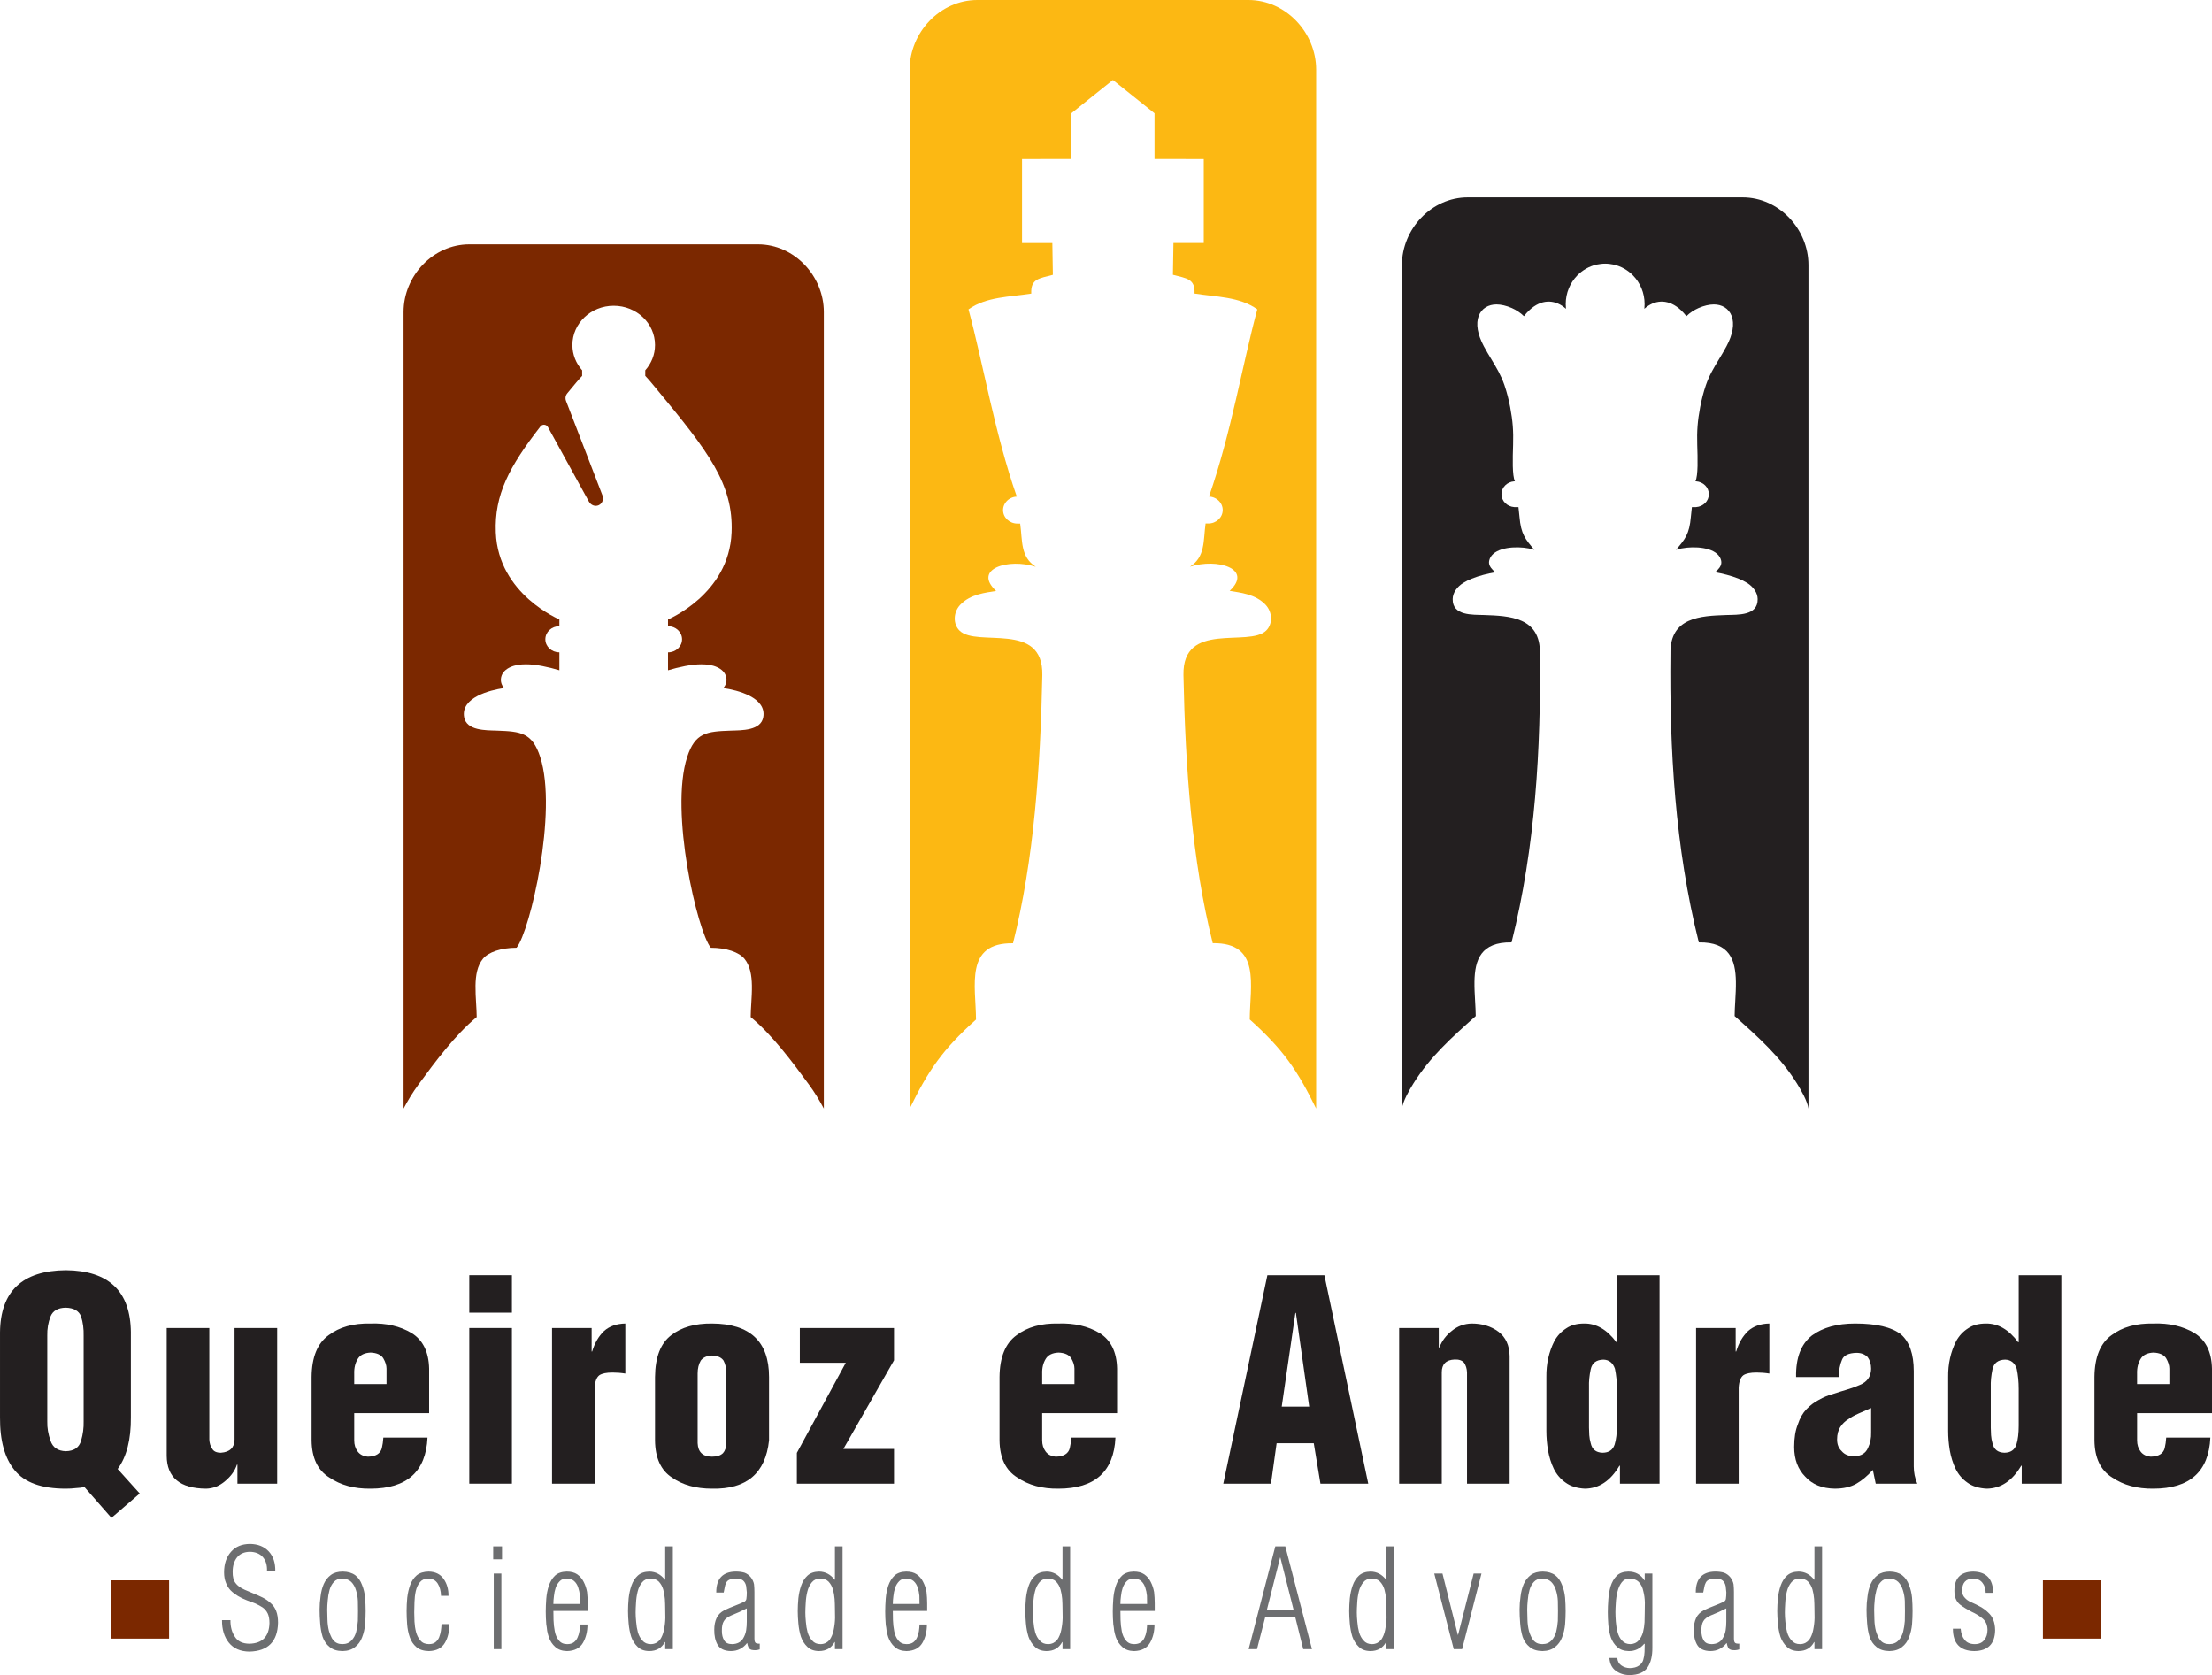 <?xml version="1.0" encoding="UTF-8"?>
<!-- Generator: Adobe Illustrator 27.2.0, SVG Export Plug-In . SVG Version: 6.00 Build 0)  -->
<svg xmlns="http://www.w3.org/2000/svg" xmlns:xlink="http://www.w3.org/1999/xlink" version="1.1" id="Layer_1" x="0px" y="0px" viewBox="0 0 340.322 257.702" style="enable-background:new 0 0 340.322 257.702;" xml:space="preserve">
<style type="text/css">
	.st0{fill-rule:evenodd;clip-rule:evenodd;fill:#231F20;}
	.st1{fill-rule:evenodd;clip-rule:evenodd;fill:#7B2800;}
	.st2{fill-rule:evenodd;clip-rule:evenodd;fill:#6D6E70;}
	.st3{fill-rule:evenodd;clip-rule:evenodd;fill:#FCB813;}
</style>
<g>
	<path class="st0" d="M66.022,217.403v-6.849c-0.057-2.566-0.955-4.391-2.701-5.474   c-1.775-1.055-3.892-1.547-6.337-1.461c-2.616-0.057-4.761,0.542-6.422,1.796   c-1.725,1.24-2.594,3.378-2.623,6.429v9.75c0.029,2.701,0.941,4.611,2.744,5.723   c1.725,1.169,3.821,1.739,6.301,1.71c5.617,0,8.55-2.623,8.787-7.862l-6.794-0   c-0.035,0.578-0.111,1.119-0.232,1.626c-0.221,0.848-0.933,1.283-2.131,1.312   c-0.713-0.057-1.247-0.328-1.597-0.813c-0.349-0.478-0.52-1.041-0.52-1.689v-4.198H66.022L66.022,217.403z    M54.497,212.934v-1.604c-0.028-0.883,0.157-1.639,0.549-2.273c0.363-0.606,1.026-0.927,1.981-0.969   c0.934,0.043,1.582,0.328,1.932,0.862c0.335,0.577,0.506,1.112,0.506,1.604v2.38H54.497z"></path>
	<path class="st0" d="M340.322,217.403v-6.849c-0.057-2.566-0.955-4.391-2.701-5.474   c-1.775-1.055-3.891-1.547-6.336-1.461c-2.615-0.057-4.761,0.542-6.422,1.796   c-1.725,1.24-2.595,3.378-2.623,6.429v9.75c0.029,2.701,0.941,4.611,2.744,5.723   c1.725,1.169,3.82,1.739,6.301,1.71c5.617,0,8.55-2.623,8.787-7.862l-6.794-0   c-0.035,0.578-0.111,1.119-0.232,1.626c-0.221,0.848-0.933,1.283-2.131,1.312   c-0.712-0.057-1.247-0.328-1.596-0.813c-0.349-0.478-0.52-1.041-0.52-1.689v-4.198H340.322L340.322,217.403z    M328.797,212.934v-1.604c-0.028-0.883,0.157-1.639,0.549-2.273c0.363-0.606,1.026-0.927,1.981-0.969   c0.934,0.043,1.582,0.328,1.932,0.862c0.335,0.577,0.506,1.112,0.506,1.604v2.38H328.797z"></path>
	<path class="st0" d="M317.144,228.258v-32.074h-6.557v10.306h-0.086c-1.447-1.946-3.1-2.901-4.968-2.872   c-1.098,0-2.01,0.242-2.73,0.734c-0.77,0.485-1.383,1.141-1.839,1.96c-0.848,1.682-1.261,3.528-1.233,5.531   v8.289c0,1.005,0.085,1.996,0.249,2.986c0.185,1.034,0.477,1.982,0.898,2.858c0.427,0.863,1.026,1.568,1.796,2.11   c0.777,0.57,1.774,0.884,3.001,0.941c2.153-0.028,3.92-1.204,5.296-3.535h0.078v2.765H317.144L317.144,228.258z    M306.288,213.404c-0.029-0.855,0.057-1.768,0.264-2.744c0.207-0.969,0.856-1.461,1.953-1.489   c0.869,0.028,1.461,0.492,1.775,1.404c0.207,0.977,0.306,2.01,0.306,3.1v5.652c0,1.176-0.114,2.145-0.356,2.915   c-0.278,0.834-0.898,1.254-1.86,1.254c-1.005-0.029-1.611-0.513-1.818-1.468   c-0.114-0.399-0.192-0.812-0.221-1.233c-0.029-0.435-0.043-0.827-0.043-1.176V213.404z"></path>
	<path class="st0" d="M288.142,226.141l0.442,2.117h6.393c-0.363-0.848-0.541-1.732-0.541-2.652v-14.661   c0-2.63-0.656-4.511-1.975-5.659c-1.418-1.112-3.763-1.668-7.049-1.668c-2.758,0-4.968,0.613-6.628,1.832   c-1.689,1.318-2.509,3.45-2.452,6.407h6.557c0.028-1.062,0.199-1.946,0.506-2.659   c0.264-0.684,1.012-1.041,2.238-1.069c0.72,0,1.29,0.221,1.718,0.67c0.349,0.484,0.527,1.083,0.527,1.796   c-0.028,1.204-0.627,2.031-1.796,2.494c-0.57,0.249-1.197,0.478-1.882,0.684c-0.677,0.2-1.418,0.428-2.209,0.691   c-0.741,0.2-1.454,0.499-2.153,0.898c-0.705,0.363-1.347,0.848-1.917,1.447c-0.57,0.599-1.012,1.376-1.319,2.324   c-0.378,0.934-0.563,2.088-0.563,3.471c0,1.91,0.57,3.435,1.71,4.583c1.083,1.197,2.595,1.81,4.526,1.839   c1.34,0,2.452-0.257,3.343-0.77C286.467,227.773,287.308,227.067,288.142,226.141L288.142,226.141z M287.878,216.619   v3.771c0.028,0.841-0.136,1.632-0.484,2.373c-0.364,0.82-1.062,1.248-2.103,1.276   c-0.848,0-1.49-0.257-1.932-0.777c-0.478-0.442-0.72-1.048-0.72-1.803c0-0.791,0.178-1.454,0.528-1.967   c0.306-0.463,0.684-0.834,1.14-1.112c0.435-0.321,0.969-0.62,1.597-0.898   C286.503,217.224,287.165,216.939,287.878,216.619z"></path>
	<path class="st0" d="M260.944,204.309v23.948h6.557v-14.761c0.05-0.962,0.299-1.603,0.727-1.924   c0.42-0.278,1.091-0.414,2.01-0.414c0.656,0,1.318,0.05,1.981,0.157v-7.697   c-1.347,0.029-2.445,0.413-3.278,1.162c-0.827,0.791-1.433,1.839-1.825,3.143h-0.078v-3.614H260.944z"></path>
	<path class="st0" d="M255.327,228.258v-32.074h-6.557v10.306h-0.086c-1.447-1.946-3.1-2.901-4.968-2.872   c-1.097,0-2.01,0.242-2.73,0.734c-0.77,0.485-1.383,1.141-1.839,1.96c-0.848,1.682-1.262,3.528-1.233,5.531v8.289   c0,1.005,0.086,1.996,0.25,2.986c0.185,1.034,0.477,1.982,0.898,2.858c0.428,0.863,1.026,1.568,1.796,2.11   c0.777,0.57,1.774,0.884,3.001,0.941c2.152-0.028,3.92-1.204,5.296-3.535h0.078v2.765H255.327L255.327,228.258z    M244.472,213.404c-0.029-0.855,0.057-1.768,0.264-2.744c0.207-0.969,0.856-1.461,1.953-1.489   c0.869,0.028,1.461,0.492,1.775,1.404c0.206,0.977,0.306,2.01,0.306,3.1v5.652c0,1.176-0.114,2.145-0.356,2.915   c-0.278,0.834-0.898,1.254-1.86,1.254c-1.005-0.029-1.611-0.513-1.818-1.468   c-0.114-0.399-0.193-0.812-0.221-1.233c-0.029-0.435-0.043-0.827-0.043-1.176V213.404z"></path>
	<path class="st0" d="M215.264,204.309v23.948h6.557v-17.134c0-1.255,0.655-1.91,1.967-1.967   c0.67-0.029,1.162,0.135,1.468,0.499c0.271,0.406,0.421,0.898,0.449,1.468v17.134h6.557v-19.629   c-0.029-1.653-0.606-2.908-1.732-3.756c-1.126-0.834-2.494-1.254-4.12-1.254   c-1.133,0.029-2.145,0.399-3.036,1.119c-0.898,0.713-1.54,1.561-1.917,2.559h-0.1v-2.986H215.264z"></path>
	<path class="st0" d="M195.543,228.258l0.869-6.222h5.716l1.026,6.222h7.355l-6.75-32.074h-8.767l-6.785,32.074   H195.543L195.543,228.258z M201.423,216.398h-4.226l2.103-14.412h0.078L201.423,216.398z"></path>
	<polygon class="st0" points="123.056,209.655 130.126,209.655 122.6,223.518 122.6,228.258 137.546,228.258    137.546,222.912 129.756,222.912 137.546,209.277 137.546,204.309 123.056,204.309  "></polygon>
	<path class="st0" d="M100.776,221.594c0.029,2.701,0.898,4.611,2.616,5.723c1.632,1.14,3.685,1.71,6.158,1.71   c5.31,0.114,8.232-2.366,8.767-7.434v-9.75c0-5.453-2.922-8.196-8.767-8.225   c-2.609-0.029-4.704,0.57-6.279,1.796c-1.639,1.24-2.466,3.378-2.494,6.429V221.594L100.776,221.594z    M107.333,211.323c0-0.798,0.164-1.461,0.484-2.01c0.371-0.484,0.948-0.741,1.732-0.77   c0.841,0.028,1.425,0.285,1.768,0.77c0.292,0.549,0.442,1.212,0.442,2.01v10.691   c-0.029,0.684-0.207,1.197-0.527,1.547c-0.371,0.363-0.934,0.542-1.682,0.542c-1.418,0-2.159-0.699-2.216-2.088   V211.323z"></path>
	<path class="st0" d="M84.931,204.309v23.948h6.557v-14.761c0.05-0.962,0.299-1.603,0.727-1.924   c0.42-0.278,1.091-0.414,2.01-0.414c0.656,0,1.318,0.05,1.981,0.157v-7.697   c-1.347,0.029-2.445,0.413-3.278,1.162c-0.827,0.791-1.433,1.839-1.825,3.143h-0.078v-3.614H84.931z"></path>
	<rect x="72.201" y="196.184" class="st0" width="6.557" height="5.766"></rect>
	<rect x="72.201" y="204.309" class="st0" width="6.557" height="23.948"></rect>
	<path class="st0" d="M42.644,228.258v-23.948h-6.557v17.163c-0.028,1.254-0.727,1.924-2.095,2.024   c-0.67,0-1.119-0.2-1.34-0.606c-0.271-0.378-0.42-0.848-0.449-1.418v-17.163h-6.557v19.665   c0.028,3.343,2.053,5.025,6.073,5.053c1.083-0.028,2.06-0.421,2.936-1.183c0.891-0.749,1.49-1.582,1.796-2.516   h0.078v2.929H42.644z"></path>
	<path class="st0" d="M20.136,204.987c-0.057-6.329-3.393-9.515-10.014-9.572c-6.693,0.057-10.064,3.25-10.121,9.579   v13.05c-0.028,3.592,0.727,6.315,2.266,8.168c1.525,1.875,4.134,2.815,7.84,2.815   c0.563,0,1.076-0.028,1.525-0.086c0.485-0.021,0.934-0.078,1.361-0.164l4.155,4.74l0,0l4.348-3.749l-3.393-3.77   c1.383-1.882,2.06-4.534,2.031-7.947V204.987L20.136,204.987z M7.271,205.507c-0.028-1.055,0.143-2.046,0.499-2.965   c0.356-0.884,1.126-1.333,2.323-1.361c1.248,0.028,2.046,0.477,2.381,1.361c0.293,0.919,0.421,1.91,0.392,2.965   v13.178c0.028,0.969-0.1,1.96-0.392,2.965c-0.306,1.048-1.083,1.582-2.337,1.611   c-1.226-0.029-2.01-0.563-2.366-1.611c-0.357-1.005-0.527-1.996-0.499-2.965V205.507z"></path>
	<path class="st0" d="M171.865,217.403v-6.849c-0.057-2.566-0.955-4.391-2.701-5.474   c-1.775-1.055-3.892-1.547-6.337-1.461c-2.615-0.057-4.761,0.542-6.422,1.796   c-1.725,1.24-2.594,3.378-2.623,6.429v9.75c0.029,2.701,0.941,4.611,2.744,5.723   c1.725,1.169,3.821,1.739,6.301,1.71c5.617,0,8.55-2.623,8.787-7.862l-6.794-0   c-0.035,0.578-0.111,1.119-0.232,1.626c-0.221,0.848-0.933,1.283-2.131,1.312   c-0.713-0.057-1.247-0.328-1.597-0.813c-0.349-0.478-0.52-1.041-0.52-1.689v-4.198H171.865L171.865,217.403z    M160.34,212.934v-1.604c-0.028-0.883,0.157-1.639,0.549-2.273c0.363-0.606,1.026-0.927,1.981-0.969   c0.934,0.043,1.582,0.328,1.932,0.862c0.335,0.577,0.506,1.112,0.506,1.604v2.38H160.34z"></path>
</g>
<g>
	<g>
		<rect x="17.047" y="243.127" class="st1" width="8.967" height="8.967"></rect>
		<rect x="314.309" y="243.127" class="st1" width="8.966" height="8.967"></rect>
	</g>
	<g>
		<path class="st2" d="M37.656,244.583c-0.668-0.295-1.145-0.647-1.43-1.051c-0.302-0.394-0.446-0.97-0.432-1.733    c0-0.885,0.221-1.616,0.671-2.196c0.454-0.562,1.111-0.851,1.972-0.864c0.871,0.014,1.542,0.288,2.01,0.825    c0.461,0.534,0.671,1.252,0.629,2.155h1.275c0.028-1.268-0.306-2.281-0.998-3.033    c-0.71-0.763-1.676-1.149-2.9-1.163c-1.251,0.014-2.218,0.415-2.903,1.205    c-0.717,0.805-1.075,1.856-1.075,3.163c0,0.632,0.096,1.167,0.281,1.606c0.166,0.446,0.404,0.836,0.721,1.174    c0.654,0.639,1.497,1.153,2.538,1.546c0.447,0.151,0.879,0.313,1.29,0.482c0.407,0.187,0.777,0.39,1.111,0.608    c0.327,0.229,0.583,0.534,0.77,0.917c0.179,0.38,0.271,0.868,0.271,1.473    c-0.053,2.081-1.086,3.142-3.104,3.184c-1.044-0.014-1.782-0.368-2.217-1.072    c-0.468-0.692-0.696-1.547-0.682-2.555h-1.297c-0.014,1.416,0.334,2.569,1.04,3.454    c0.724,0.91,1.785,1.375,3.178,1.389c2.868-0.07,4.333-1.55,4.4-4.442c0-0.721-0.095-1.325-0.288-1.814    c-0.186-0.481-0.461-0.875-0.822-1.184c-0.352-0.337-0.766-0.626-1.237-0.868    c-0.482-0.239-1.009-0.474-1.582-0.7L37.656,244.583L37.656,244.583z M52.688,254.016    c0.808-0.014,1.455-0.221,1.933-0.619c0.492-0.376,0.854-0.875,1.086-1.494c0.246-0.629,0.401-1.3,0.467-2.007    c0.052-0.699,0.081-1.381,0.081-2.038c0-0.668-0.028-1.35-0.081-2.049c-0.067-0.703-0.221-1.353-0.467-1.958    c-0.232-0.64-0.58-1.139-1.047-1.504c-0.492-0.362-1.129-0.552-1.912-0.566c-0.763,0-1.377,0.175-1.845,0.523    c-0.471,0.351-0.837,0.815-1.093,1.392c-0.246,0.577-0.411,1.213-0.489,1.905c-0.102,0.685-0.151,1.36-0.151,2.018    c0,0.674,0.032,1.378,0.092,2.112c0.053,0.741,0.179,1.437,0.376,2.091c0.221,0.643,0.577,1.163,1.069,1.553    C51.183,253.791,51.844,254.002,52.688,254.016L52.688,254.016z M52.666,252.944c-0.594,0-1.054-0.204-1.382-0.608    c-0.161-0.186-0.292-0.404-0.39-0.661c-0.109-0.232-0.2-0.482-0.281-0.752    c-0.14-0.562-0.218-1.138-0.232-1.729c-0.024-0.594-0.038-1.107-0.038-1.547c0-0.421,0.028-0.899,0.081-1.434    c0.039-0.538,0.13-1.065,0.271-1.589c0.144-0.513,0.372-0.935,0.678-1.255c0.302-0.33,0.71-0.503,1.223-0.517    c0.622,0.014,1.103,0.187,1.444,0.517c0.341,0.348,0.583,0.78,0.731,1.297    c0.166,0.524,0.264,1.065,0.288,1.627c0.014,0.58,0.021,1.107,0.021,1.589c0,0.432-0.007,0.931-0.021,1.494    c-0.039,0.579-0.127,1.135-0.26,1.669c-0.14,0.538-0.38,0.981-0.721,1.332    C53.738,252.754,53.267,252.944,52.666,252.944L52.666,252.944z M67.93,249.862    c-0.014,0.324-0.046,0.664-0.098,1.023c-0.056,0.348-0.144,0.685-0.271,1.008    c-0.123,0.295-0.306,0.541-0.552,0.741c-0.249,0.208-0.583,0.309-1.005,0.309c-0.573,0-1.013-0.183-1.311-0.544    c-0.316-0.352-0.541-0.787-0.682-1.311c-0.134-0.52-0.215-1.058-0.243-1.606    c-0.025-0.545-0.038-1.022-0.038-1.434c0-0.474,0.014-0.998,0.038-1.578c0.014-0.59,0.081-1.152,0.2-1.69    c0.127-0.548,0.341-1.006,0.643-1.371c0.289-0.355,0.703-0.541,1.252-0.556c0.657,0,1.145,0.253,1.476,0.763    c0.327,0.524,0.496,1.153,0.51,1.898h1.153c0.014-1.012-0.239-1.884-0.756-2.618    c-0.52-0.731-1.287-1.1-2.302-1.114c-0.766,0.014-1.371,0.204-1.824,0.566    c-0.457,0.397-0.798,0.899-1.016,1.504c-0.218,0.604-0.369,1.254-0.451,1.958    c-0.063,0.699-0.098,1.374-0.098,2.028c0,0.657,0.028,1.339,0.081,2.038c0.053,0.706,0.19,1.377,0.408,2.007    c0.218,0.618,0.559,1.125,1.016,1.515c0.467,0.397,1.107,0.605,1.926,0.619c1.167-0.028,1.993-0.457,2.471-1.286    c0.471-0.802,0.689-1.757,0.647-2.868H67.93L67.93,249.862z M77.138,253.717v-11.637h-1.174v11.637H77.138    L77.138,253.717z M77.239,239.898v-1.996h-1.359v1.996H77.239L77.239,239.898z M90.419,246.663    c0-0.58-0.035-1.157-0.098-1.736c-0.102-0.562-0.274-1.083-0.52-1.557c-0.236-0.482-0.57-0.868-0.995-1.167    c-0.414-0.281-0.952-0.421-1.609-0.421c-0.756,0.014-1.353,0.218-1.793,0.608    c-0.429,0.411-0.755,0.938-0.973,1.585c-0.204,0.633-0.334,1.29-0.387,1.979c-0.052,0.72-0.081,1.381-0.081,1.985    c0,0.605,0.028,1.251,0.081,1.937c0.014,0.172,0.039,0.341,0.077,0.506c0.028,0.169,0.049,0.341,0.06,0.513    c0.067,0.337,0.151,0.661,0.25,0.97c0.218,0.615,0.552,1.121,0.995,1.511c0.45,0.415,1.054,0.626,1.81,0.64    c1.156-0.028,1.971-0.45,2.449-1.265c0.464-0.801,0.696-1.747,0.696-2.829h-1.135    c-0.014,0.344-0.046,0.693-0.098,1.04c-0.052,0.338-0.151,0.661-0.292,0.97    c-0.13,0.299-0.32,0.538-0.566,0.724c-0.26,0.193-0.604,0.288-1.029,0.288c-0.57,0-1.005-0.204-1.304-0.608    c-0.302-0.365-0.503-0.829-0.608-1.391c-0.109-0.566-0.172-1.129-0.19-1.694    c-0.014-0.562-0.021-1.033-0.021-1.413h5.282V246.663L90.419,246.663z M85.136,246.765    c0-0.366,0.028-0.766,0.088-1.209c0.042-0.432,0.127-0.85,0.26-1.258c0.14-0.411,0.355-0.759,0.639-1.044    c0.26-0.267,0.611-0.401,1.058-0.401c0.492,0.014,0.872,0.141,1.145,0.383c0.285,0.253,0.496,0.583,0.629,0.991    c0.14,0.411,0.228,0.833,0.267,1.268c0.014,0.454,0.021,0.875,0.021,1.269H85.136L85.136,246.765z M100.062,242.853    c0.548,0,0.977,0.155,1.29,0.464c0.313,0.33,0.541,0.731,0.682,1.206c0.134,0.467,0.218,0.959,0.26,1.472    c0.031,0.523,0.049,0.991,0.049,1.403c0,0.407,0.007,0.91,0.021,1.515c-0.014,0.604-0.084,1.216-0.211,1.835    c-0.119,0.604-0.331,1.121-0.629,1.546c-0.169,0.194-0.363,0.348-0.58,0.464    c-0.25,0.123-0.52,0.186-0.823,0.186c-0.544,0-0.969-0.183-1.268-0.544c-0.316-0.324-0.552-0.745-0.71-1.269    c-0.14-0.523-0.232-1.058-0.27-1.609c-0.056-0.541-0.081-1.02-0.081-1.431c0-0.421,0.021-0.917,0.06-1.497    c0.028-0.59,0.109-1.166,0.249-1.729c0.134-0.566,0.366-1.04,0.693-1.434    C99.092,243.061,99.514,242.868,100.062,242.853L100.062,242.853z M102.343,243.03h-0.049    c-0.64-0.819-1.434-1.234-2.383-1.248c-0.752,0.014-1.346,0.218-1.778,0.608    c-0.435,0.397-0.766,0.914-0.984,1.543c-0.214,0.618-0.358,1.272-0.432,1.958    c-0.063,0.706-0.098,1.363-0.098,1.968c0,0.591,0.035,1.227,0.098,1.915c0.064,0.699,0.19,1.374,0.39,2.028    c0.222,0.619,0.548,1.135,0.988,1.553c0.432,0.429,1.022,0.647,1.775,0.661c1.118,0,1.926-0.464,2.425-1.392    h0.049v1.093h1.174v-15.816h-1.174V243.03L102.343,243.03z M114.894,247.44v2.042    c0,0.439-0.031,0.882-0.098,1.329c-0.074,0.453-0.232,0.875-0.471,1.268c-0.348,0.562-0.907,0.85-1.68,0.865    c-0.601,0-1.012-0.197-1.23-0.587c-0.236-0.38-0.352-0.854-0.352-1.434c-0.014-0.678,0.088-1.187,0.309-1.525    c0.186-0.337,0.573-0.633,1.16-0.886C113.326,248.203,114.113,247.844,114.894,247.44L114.894,247.44z     M111.341,245.008c0.056-0.281,0.109-0.552,0.161-0.805c0.039-0.246,0.109-0.471,0.211-0.671    c0.186-0.439,0.675-0.664,1.466-0.679c0.531,0,0.914,0.099,1.146,0.299c0.239,0.21,0.397,0.499,0.471,0.864    c0.039,0.253,0.074,0.569,0.102,0.949c0,0.391-0.021,0.721-0.063,0.988c-0.014,0.186-0.116,0.341-0.309,0.464    c-0.492,0.225-0.994,0.439-1.504,0.636c-0.534,0.2-1.058,0.422-1.574,0.671    c-0.587,0.309-0.987,0.717-1.209,1.223c-0.232,0.509-0.348,1.1-0.348,1.771    c-0.014,0.928,0.155,1.701,0.51,2.32c0.372,0.636,1.051,0.963,2.042,0.977c1.022,0,1.856-0.411,2.492-1.237    h0.021c0.053,0.267,0.116,0.481,0.19,0.643c0.052,0.172,0.2,0.302,0.443,0.397c0.442,0.105,0.878,0.084,1.3-0.06    v-0.886c-0.347,0.014-0.566-0.035-0.661-0.144c-0.105-0.102-0.158-0.316-0.158-0.64v-7.145    c0-0.421-0.021-0.822-0.06-1.205c-0.07-0.38-0.236-0.735-0.492-1.072c-0.274-0.337-0.604-0.577-0.998-0.721    c-0.404-0.109-0.847-0.165-1.325-0.165c-2.01,0.028-3.012,1.104-2.998,3.223L111.341,245.008L111.341,245.008z     M126.175,242.853c0.548,0,0.977,0.155,1.29,0.464c0.312,0.33,0.541,0.731,0.681,1.206    c0.134,0.467,0.218,0.959,0.26,1.472c0.032,0.523,0.049,0.991,0.049,1.403c0,0.407,0.007,0.91,0.021,1.515    c-0.014,0.604-0.084,1.216-0.211,1.835c-0.119,0.604-0.33,1.121-0.629,1.546    c-0.169,0.194-0.362,0.348-0.58,0.464c-0.25,0.123-0.52,0.186-0.823,0.186c-0.545,0-0.97-0.183-1.268-0.544    c-0.316-0.324-0.552-0.745-0.71-1.269c-0.14-0.523-0.232-1.058-0.271-1.609    c-0.056-0.541-0.081-1.02-0.081-1.431c0-0.421,0.021-0.917,0.059-1.497c0.028-0.59,0.109-1.166,0.249-1.729    c0.134-0.566,0.366-1.04,0.693-1.434C125.205,243.061,125.627,242.868,126.175,242.853L126.175,242.853z     M128.456,243.03h-0.049c-0.64-0.819-1.434-1.234-2.383-1.248c-0.752,0.014-1.346,0.218-1.778,0.608    c-0.436,0.397-0.766,0.914-0.984,1.543c-0.214,0.618-0.358,1.272-0.432,1.958    c-0.064,0.706-0.098,1.363-0.098,1.968c0,0.591,0.035,1.227,0.098,1.915c0.063,0.699,0.189,1.374,0.39,2.028    c0.221,0.619,0.548,1.135,0.987,1.553c0.432,0.429,1.023,0.647,1.775,0.661c1.118,0,1.926-0.464,2.425-1.392    h0.049v1.093h1.174v-15.816h-1.174V243.03L128.456,243.03z M142.644,246.663c0-0.58-0.035-1.157-0.098-1.736    c-0.102-0.562-0.274-1.083-0.52-1.557c-0.235-0.482-0.57-0.868-0.995-1.167    c-0.414-0.281-0.952-0.421-1.609-0.421c-0.756,0.014-1.353,0.218-1.793,0.608    c-0.429,0.411-0.755,0.938-0.973,1.585c-0.204,0.633-0.334,1.29-0.387,1.979    c-0.052,0.72-0.081,1.381-0.081,1.985c0,0.605,0.028,1.251,0.081,1.937c0.014,0.172,0.038,0.341,0.077,0.506    c0.028,0.169,0.049,0.341,0.06,0.513c0.067,0.337,0.151,0.661,0.25,0.97c0.218,0.615,0.552,1.121,0.995,1.511    c0.45,0.415,1.054,0.626,1.81,0.64c1.156-0.028,1.971-0.45,2.449-1.265    c0.464-0.801,0.696-1.747,0.696-2.829H141.47c-0.014,0.344-0.046,0.693-0.098,1.04    c-0.052,0.338-0.151,0.661-0.292,0.97c-0.13,0.299-0.32,0.538-0.566,0.724c-0.26,0.193-0.604,0.288-1.029,0.288    c-0.569,0-1.005-0.204-1.304-0.608c-0.302-0.365-0.503-0.829-0.608-1.391c-0.109-0.566-0.172-1.129-0.19-1.694    c-0.014-0.562-0.021-1.033-0.021-1.413h5.282V246.663L142.644,246.663z M137.362,246.765    c0-0.366,0.028-0.766,0.088-1.209c0.042-0.432,0.127-0.85,0.26-1.258c0.14-0.411,0.355-0.759,0.639-1.044    c0.26-0.267,0.611-0.401,1.058-0.401c0.492,0.014,0.872,0.141,1.145,0.383c0.285,0.253,0.496,0.583,0.629,0.991    c0.14,0.411,0.229,0.833,0.267,1.268c0.014,0.454,0.021,0.875,0.021,1.269H137.362L137.362,246.765z     M161.189,242.853c0.548,0,0.977,0.155,1.29,0.464c0.312,0.33,0.541,0.731,0.682,1.206    c0.134,0.467,0.218,0.959,0.26,1.472c0.031,0.523,0.049,0.991,0.049,1.403c0,0.407,0.007,0.91,0.021,1.515    c-0.014,0.604-0.084,1.216-0.211,1.835c-0.119,0.604-0.331,1.121-0.629,1.546c-0.169,0.194-0.362,0.348-0.58,0.464    c-0.25,0.123-0.52,0.186-0.823,0.186c-0.544,0-0.97-0.183-1.268-0.544c-0.316-0.324-0.552-0.745-0.71-1.269    c-0.14-0.523-0.232-1.058-0.271-1.609c-0.056-0.541-0.081-1.02-0.081-1.431c0-0.421,0.021-0.917,0.059-1.497    c0.028-0.59,0.109-1.166,0.249-1.729c0.134-0.566,0.366-1.04,0.693-1.434    C160.219,243.061,160.641,242.868,161.189,242.853L161.189,242.853z M163.47,243.03h-0.049    c-0.64-0.819-1.434-1.234-2.383-1.248c-0.752,0.014-1.346,0.218-1.778,0.608c-0.436,0.397-0.766,0.914-0.984,1.543    c-0.214,0.618-0.358,1.272-0.432,1.958c-0.064,0.706-0.098,1.363-0.098,1.968c0,0.591,0.035,1.227,0.098,1.915    c0.063,0.699,0.19,1.374,0.39,2.028c0.221,0.619,0.548,1.135,0.987,1.553c0.432,0.429,1.023,0.647,1.775,0.661    c1.118,0,1.926-0.464,2.425-1.392h0.049v1.093h1.174v-15.816H163.47V243.03L163.47,243.03z M177.658,246.663    c0-0.58-0.035-1.157-0.098-1.736c-0.102-0.562-0.274-1.083-0.52-1.557c-0.235-0.482-0.57-0.868-0.995-1.167    c-0.415-0.281-0.953-0.421-1.609-0.421c-0.756,0.014-1.354,0.218-1.793,0.608c-0.429,0.411-0.755,0.938-0.973,1.585    c-0.204,0.633-0.334,1.29-0.387,1.979c-0.052,0.72-0.081,1.381-0.081,1.985c0,0.605,0.028,1.251,0.081,1.937    c0.014,0.172,0.039,0.341,0.077,0.506c0.028,0.169,0.049,0.341,0.06,0.513    c0.067,0.337,0.151,0.661,0.25,0.97c0.218,0.615,0.552,1.121,0.995,1.511    c0.45,0.415,1.054,0.626,1.81,0.64c1.156-0.028,1.972-0.45,2.449-1.265    c0.464-0.801,0.696-1.747,0.696-2.829h-1.135c-0.014,0.344-0.045,0.693-0.098,1.04    c-0.052,0.338-0.151,0.661-0.292,0.97c-0.13,0.299-0.32,0.538-0.566,0.724c-0.26,0.193-0.604,0.288-1.03,0.288    c-0.57,0-1.005-0.204-1.304-0.608c-0.302-0.365-0.503-0.829-0.608-1.391c-0.109-0.566-0.172-1.129-0.19-1.694    c-0.014-0.562-0.021-1.033-0.021-1.413h5.282V246.663L177.658,246.663z M172.376,246.765    c0-0.366,0.028-0.766,0.088-1.209c0.042-0.432,0.127-0.85,0.26-1.258c0.14-0.411,0.355-0.759,0.639-1.044    c0.26-0.267,0.611-0.401,1.058-0.401c0.492,0.014,0.872,0.141,1.145,0.383c0.285,0.253,0.496,0.583,0.629,0.991    c0.14,0.411,0.228,0.833,0.267,1.268c0.014,0.454,0.021,0.875,0.021,1.269H172.376L172.376,246.765z     M194.923,247.63l2.024-7.999h0.043l2.024,7.999H194.923L194.923,247.63z M196.21,237.902l-4.102,15.816h1.286    l1.248-4.871h4.653l1.209,4.871h1.346l-4.101-15.816H196.21L196.21,237.902z M211.02,242.853    c0.548,0,0.977,0.155,1.29,0.464c0.313,0.33,0.541,0.731,0.682,1.206c0.134,0.467,0.218,0.959,0.26,1.472    c0.031,0.523,0.049,0.991,0.049,1.403c0,0.407,0.007,0.91,0.021,1.515c-0.014,0.604-0.085,1.216-0.211,1.835    c-0.119,0.604-0.33,1.121-0.629,1.546c-0.169,0.194-0.362,0.348-0.58,0.464    c-0.25,0.123-0.52,0.186-0.822,0.186c-0.545,0-0.97-0.183-1.269-0.544c-0.316-0.324-0.552-0.745-0.71-1.269    c-0.14-0.523-0.232-1.058-0.271-1.609c-0.056-0.541-0.081-1.02-0.081-1.431c0-0.421,0.021-0.917,0.06-1.497    c0.028-0.59,0.109-1.166,0.249-1.729c0.134-0.566,0.366-1.04,0.693-1.434    C210.049,243.061,210.471,242.868,211.02,242.853L211.02,242.853z M213.301,243.03h-0.049    c-0.64-0.819-1.434-1.234-2.383-1.248c-0.752,0.014-1.346,0.218-1.778,0.608    c-0.436,0.397-0.766,0.914-0.985,1.543c-0.214,0.618-0.358,1.272-0.432,1.958    c-0.063,0.706-0.098,1.363-0.098,1.968c0,0.591,0.035,1.227,0.098,1.915c0.064,0.699,0.19,1.374,0.39,2.028    c0.222,0.619,0.548,1.135,0.988,1.553c0.432,0.429,1.022,0.647,1.775,0.661c1.118,0,1.926-0.464,2.425-1.392    h0.049v1.093h1.174v-15.816h-1.174V243.03L213.301,243.03z M221.929,242.08h-1.265l3.002,11.637h1.286    l2.98-11.637h-1.205l-2.394,9.43h-0.039L221.929,242.08L221.929,242.08z M237.308,254.016    c0.808-0.014,1.455-0.221,1.933-0.619c0.492-0.376,0.854-0.875,1.086-1.494c0.246-0.629,0.401-1.3,0.468-2.007    c0.052-0.699,0.081-1.381,0.081-2.038c0-0.668-0.028-1.35-0.081-2.049c-0.067-0.703-0.222-1.353-0.468-1.958    c-0.232-0.64-0.58-1.139-1.047-1.504c-0.492-0.362-1.128-0.552-1.912-0.566c-0.763,0-1.378,0.175-1.845,0.523    c-0.471,0.351-0.837,0.815-1.093,1.392c-0.246,0.577-0.411,1.213-0.488,1.905    c-0.102,0.685-0.151,1.36-0.151,2.018c0,0.674,0.032,1.378,0.092,2.112c0.053,0.741,0.179,1.437,0.376,2.091    c0.222,0.643,0.577,1.163,1.069,1.553C235.804,253.791,236.465,254.002,237.308,254.016L237.308,254.016z     M237.287,252.944c-0.594,0-1.054-0.204-1.382-0.608c-0.161-0.186-0.292-0.404-0.39-0.661    c-0.109-0.232-0.2-0.482-0.281-0.752c-0.14-0.562-0.218-1.138-0.232-1.729    c-0.025-0.594-0.039-1.107-0.039-1.547c0-0.421,0.028-0.899,0.081-1.434c0.039-0.538,0.13-1.065,0.271-1.589    c0.144-0.513,0.372-0.935,0.678-1.255c0.303-0.33,0.71-0.503,1.223-0.517c0.622,0.014,1.104,0.187,1.444,0.517    c0.341,0.348,0.583,0.78,0.731,1.297c0.166,0.524,0.264,1.065,0.289,1.627c0.014,0.58,0.021,1.107,0.021,1.589    c0,0.432-0.007,0.931-0.021,1.494c-0.039,0.579-0.127,1.135-0.26,1.669c-0.14,0.538-0.38,0.981-0.72,1.332    C238.359,252.754,237.888,252.944,237.287,252.944L237.287,252.944z M250.688,242.853    c0.64,0.014,1.128,0.201,1.469,0.556c0.348,0.38,0.574,0.85,0.679,1.413c0.14,0.548,0.218,1.129,0.232,1.733    c-0.014,0.604-0.021,1.149-0.021,1.638c0,0.397-0.011,0.858-0.028,1.381c-0.028,0.517-0.109,1.033-0.242,1.556    c-0.141,0.496-0.359,0.91-0.661,1.248c-0.299,0.352-0.721,0.538-1.269,0.566c-0.545,0-0.977-0.183-1.29-0.544    c-0.327-0.352-0.556-0.787-0.689-1.311c-0.14-0.52-0.232-1.065-0.27-1.627    c-0.038-0.552-0.06-1.026-0.06-1.434c0-0.376,0.021-0.847,0.06-1.413c0.028-0.577,0.109-1.146,0.25-1.708    c0.134-0.58,0.351-1.065,0.65-1.455C249.784,243.068,250.178,242.868,250.688,242.853L250.688,242.853z     M253.047,243.131h-0.049c-0.559-0.899-1.385-1.349-2.481-1.349c-0.752,0.014-1.343,0.222-1.768,0.629    c-0.432,0.439-0.749,0.988-0.956,1.649c-0.186,0.643-0.302,1.321-0.348,2.028    c-0.053,0.699-0.081,1.346-0.081,1.936c0,0.605,0.028,1.248,0.081,1.937c0.06,0.693,0.19,1.339,0.386,1.943    c0.222,0.605,0.548,1.104,0.988,1.494c0.432,0.397,1.026,0.605,1.775,0.619c0.939,0.014,1.726-0.359,2.365-1.114    h0.088c0,0.411-0.011,0.826-0.028,1.244c-0.014,0.418-0.081,0.826-0.201,1.223    c-0.105,0.362-0.327,0.657-0.661,0.882c-0.337,0.239-0.804,0.366-1.406,0.38    c-0.491-0.014-0.92-0.147-1.286-0.401c-0.38-0.253-0.594-0.643-0.646-1.163h-1.209    c0.067,0.9,0.401,1.56,0.998,1.985c0.598,0.433,1.304,0.65,2.123,0.65c1.311-0.014,2.232-0.408,2.762-1.184    c0.499-0.755,0.742-1.775,0.728-3.057v-11.38h-1.174V243.131L253.047,243.131z M265.596,247.44v2.042    c0,0.439-0.031,0.882-0.098,1.329c-0.074,0.453-0.232,0.875-0.471,1.268c-0.348,0.562-0.907,0.85-1.68,0.865    c-0.601,0-1.012-0.197-1.23-0.587c-0.236-0.38-0.352-0.854-0.352-1.434c-0.014-0.678,0.088-1.187,0.309-1.525    c0.187-0.337,0.573-0.633,1.16-0.886C264.029,248.203,264.816,247.844,265.596,247.44L265.596,247.44z     M262.043,245.008c0.056-0.281,0.109-0.552,0.161-0.805c0.039-0.246,0.109-0.471,0.211-0.671    c0.186-0.439,0.675-0.664,1.466-0.679c0.531,0,0.914,0.099,1.146,0.299c0.239,0.21,0.397,0.499,0.471,0.864    c0.039,0.253,0.074,0.569,0.102,0.949c0,0.391-0.021,0.721-0.063,0.988c-0.014,0.186-0.116,0.341-0.309,0.464    c-0.492,0.225-0.994,0.439-1.504,0.636c-0.534,0.2-1.058,0.422-1.574,0.671    c-0.587,0.309-0.987,0.717-1.209,1.223c-0.232,0.509-0.348,1.1-0.348,1.771    c-0.014,0.928,0.155,1.701,0.51,2.32c0.372,0.636,1.051,0.963,2.042,0.977c1.022,0,1.856-0.411,2.492-1.237    h0.021c0.053,0.267,0.116,0.481,0.19,0.643c0.052,0.172,0.2,0.302,0.443,0.397c0.443,0.105,0.878,0.084,1.3-0.06    v-0.886c-0.347,0.014-0.566-0.035-0.661-0.144c-0.105-0.102-0.158-0.316-0.158-0.64v-7.145    c0-0.421-0.021-0.822-0.06-1.205c-0.07-0.38-0.235-0.735-0.492-1.072c-0.274-0.337-0.604-0.577-0.998-0.721    c-0.404-0.109-0.847-0.165-1.325-0.165c-2.01,0.028-3.012,1.104-2.998,3.223L262.043,245.008L262.043,245.008z     M276.878,242.853c0.548,0,0.977,0.155,1.29,0.464c0.312,0.33,0.541,0.731,0.681,1.206    c0.134,0.467,0.218,0.959,0.26,1.472c0.031,0.523,0.049,0.991,0.049,1.403c0,0.407,0.007,0.91,0.021,1.515    c-0.014,0.604-0.084,1.216-0.211,1.835c-0.12,0.604-0.331,1.121-0.629,1.546    c-0.169,0.194-0.362,0.348-0.58,0.464c-0.25,0.123-0.52,0.186-0.823,0.186c-0.545,0-0.97-0.183-1.268-0.544    c-0.316-0.324-0.552-0.745-0.71-1.269c-0.14-0.523-0.232-1.058-0.271-1.609    c-0.056-0.541-0.081-1.02-0.081-1.431c0-0.421,0.021-0.917,0.059-1.497c0.028-0.59,0.109-1.166,0.249-1.729    c0.134-0.566,0.366-1.04,0.693-1.434C275.908,243.061,276.33,242.868,276.878,242.853L276.878,242.853z     M279.159,243.03h-0.049c-0.64-0.819-1.434-1.234-2.383-1.248c-0.752,0.014-1.346,0.218-1.778,0.608    c-0.436,0.397-0.766,0.914-0.984,1.543c-0.214,0.618-0.358,1.272-0.432,1.958    c-0.064,0.706-0.098,1.363-0.098,1.968c0,0.591,0.035,1.227,0.098,1.915c0.063,0.699,0.19,1.374,0.39,2.028    c0.221,0.619,0.548,1.135,0.987,1.553c0.432,0.429,1.023,0.647,1.775,0.661c1.118,0,1.926-0.464,2.425-1.392    h0.049v1.093h1.174v-15.816h-1.174V243.03L279.159,243.03z M290.686,254.016c0.808-0.014,1.455-0.221,1.933-0.619    c0.492-0.376,0.854-0.875,1.086-1.494c0.246-0.629,0.401-1.3,0.468-2.007c0.052-0.699,0.081-1.381,0.081-2.038    c0-0.668-0.028-1.35-0.081-2.049c-0.067-0.703-0.221-1.353-0.468-1.958c-0.232-0.64-0.58-1.139-1.047-1.504    c-0.492-0.362-1.128-0.552-1.912-0.566c-0.763,0-1.378,0.175-1.845,0.523c-0.471,0.351-0.837,0.815-1.093,1.392    c-0.246,0.577-0.411,1.213-0.488,1.905c-0.102,0.685-0.151,1.36-0.151,2.018c0,0.674,0.032,1.378,0.092,2.112    c0.053,0.741,0.179,1.437,0.376,2.091c0.221,0.643,0.576,1.163,1.069,1.553    C289.182,253.791,289.843,254.002,290.686,254.016L290.686,254.016z M290.666,252.944    c-0.595,0-1.054-0.204-1.382-0.608c-0.161-0.186-0.292-0.404-0.39-0.661c-0.109-0.232-0.2-0.482-0.281-0.752    c-0.14-0.562-0.218-1.138-0.232-1.729c-0.025-0.594-0.039-1.107-0.039-1.547c0-0.421,0.028-0.899,0.081-1.434    c0.038-0.538,0.13-1.065,0.271-1.589c0.144-0.513,0.372-0.935,0.678-1.255c0.302-0.33,0.71-0.503,1.223-0.517    c0.622,0.014,1.104,0.187,1.444,0.517c0.341,0.348,0.583,0.78,0.731,1.297c0.165,0.524,0.264,1.065,0.288,1.627    c0.014,0.58,0.021,1.107,0.021,1.589c0,0.432-0.007,0.931-0.021,1.494c-0.039,0.579-0.127,1.135-0.26,1.669    c-0.14,0.538-0.38,0.981-0.72,1.332C291.737,252.754,291.266,252.944,290.666,252.944z"></path>
		<path class="st2" d="M300.706,245.142c0.067,0.755,0.359,1.336,0.879,1.744c0.26,0.196,0.535,0.383,0.822,0.555    c0.285,0.166,0.587,0.334,0.9,0.507c0.654,0.295,1.226,0.643,1.718,1.051c0.492,0.411,0.745,0.995,0.759,1.75    c0,0.632-0.162,1.149-0.492,1.546c-0.327,0.436-0.815,0.65-1.462,0.65c-0.71,0-1.234-0.222-1.575-0.671    c-0.341-0.411-0.541-0.981-0.601-1.708h-1.195c0,2.274,1.097,3.423,3.287,3.451    c2.102-0.028,3.173-1.1,3.212-3.212c-0.014-1.209-0.376-2.123-1.09-2.741    c-0.341-0.334-0.731-0.622-1.17-0.865c-0.447-0.253-0.928-0.488-1.448-0.71    c-0.394-0.172-0.714-0.397-0.959-0.678c-0.274-0.268-0.412-0.633-0.412-1.093c0-1.216,0.562-1.835,1.684-1.863    c0.629,0.014,1.107,0.225,1.433,0.64c0.327,0.404,0.496,0.924,0.51,1.557h1.152    c-0.028-2.137-1.044-3.227-3.058-3.269C301.521,241.809,300.555,242.927,300.706,245.142z"></path>
	</g>
</g>
<path class="st0" d="M225.809,30.367h42.308c5.566,0,10.12,4.855,10.12,10.419v129.769h-0.002  c-0.154-1.153-1.155-2.879-1.742-3.824c-1.284-2.064-2.764-3.845-4.393-5.528  c-1.613-1.667-3.368-3.234-5.223-4.888c0.007-0.747,0.052-1.538,0.098-2.333c0.056-0.995,0.113-2,0.097-2.963  c-0.053-3.341-0.968-6.115-5.704-6.04c-3.672-14.634-4.523-29.893-4.363-44.435  c-0.113-5.621,4.705-5.791,8.582-5.928c1.801-0.064,4.877,0.139,4.836-2.456  c-0.015-0.937-0.631-1.862-1.629-2.485c-0.389-0.243-0.827-0.458-1.291-0.646c-1.168-0.475-2.503-0.79-3.623-0.995  c0.261-0.227,0.49-0.452,0.659-0.687c0.234-0.325,0.35-0.666,0.277-1.049c-0.039-0.203-0.108-0.391-0.205-0.562  c-0.435-0.773-1.41-1.214-2.532-1.409c-1.099-0.191-2.347-0.149-3.36,0.045c-0.313,0.06-0.605,0.135-0.864,0.221  c1.419-1.651,2.064-2.451,2.289-5.073h-0.001l0.159-1.498l0.487-0.001h0.005l0.05-0h0.001l0.051-0.002h0.002  l0.049-0.004h0.005c1.098-0.079,1.964-0.936,1.964-1.983c0-1.047-0.865-1.905-1.964-1.983l-0.006-0.001  l-0.048-0.003l-0.002-0l-0.05-0.002l-0.001-0c0.432-0.875,0.347-3.541,0.281-5.6  c-0.067-2.108,0.052-3.697,0.448-5.795c0.22-1.161,0.509-2.301,0.884-3.4c0.508-1.487,1.248-2.712,2.01-3.974  l0,0l0.003-0.005l0.001-0.001c0.38-0.629,0.766-1.269,1.151-1.989c0.506-0.948,0.805-1.801,0.935-2.55  c0.145-0.836,0.081-1.547-0.138-2.121l0,0c-0.109-0.287-0.257-0.542-0.436-0.762  c-0.184-0.227-0.403-0.417-0.649-0.569c-0.236-0.147-0.497-0.257-0.775-0.331  c-0.278-0.073-0.574-0.11-0.882-0.109c-0.669,0.001-1.524,0.185-2.361,0.558c-0.662,0.295-1.316,0.711-1.858,1.249  c-0.272-0.349-0.548-0.654-0.826-0.915c-0.922-0.867-1.871-1.272-2.778-1.323c-0.91-0.05-1.774,0.258-2.522,0.818  c-0.118,0.089-0.235,0.184-0.347,0.285c0.005-0.046,0.01-0.092,0.014-0.138c0.019-0.2,0.028-0.399,0.028-0.596  c0-1.716-0.678-3.269-1.776-4.394c-0.797-0.817-1.814-1.408-2.953-1.671c-0.447-0.09-0.892-0.15-1.339-0.15  c-0.446,0-0.892,0.06-1.339,0.15c-1.139,0.263-2.156,0.854-2.953,1.671c-1.097,1.125-1.776,2.679-1.776,4.394  c0,0.197,0.01,0.396,0.029,0.596c0.004,0.046,0.009,0.092,0.014,0.138c-0.113-0.101-0.229-0.197-0.347-0.285  c-0.749-0.561-1.612-0.869-2.522-0.818c-0.907,0.051-1.856,0.456-2.778,1.323  c-0.278,0.261-0.554,0.566-0.826,0.915c-0.542-0.538-1.196-0.954-1.858-1.249c-0.837-0.373-1.692-0.557-2.361-0.558  c-0.308-0.001-0.604,0.035-0.882,0.109c-0.278,0.073-0.539,0.184-0.775,0.331c-0.245,0.152-0.464,0.342-0.649,0.569  c-0.179,0.22-0.327,0.475-0.435,0.762l0,0c-0.218,0.575-0.283,1.286-0.138,2.121  c0.13,0.749,0.429,1.602,0.935,2.55c0.385,0.72,0.771,1.36,1.151,1.989l0,0.001l0.003,0.005l0,0  c0.762,1.262,1.502,2.487,2.01,3.974c0.375,1.099,0.664,2.239,0.884,3.4c0.396,2.099,0.515,3.688,0.448,5.795  c-0.065,2.059-0.151,4.725,0.282,5.6l-0.001,0l-0.05,0.002l-0.002,0l-0.048,0.003l-0.006,0.001  c-1.099,0.078-1.964,0.936-1.964,1.983c0,1.047,0.866,1.905,1.964,1.983h0.005l0.049,0.004h0.002l0.051,0.002h0.001  l0.05,0h0.005l0.487,0.001l0.159,1.498h-0c0.226,2.622,0.871,3.422,2.289,5.073  c-0.259-0.087-0.55-0.162-0.863-0.221c-1.013-0.194-2.261-0.235-3.36-0.045  c-1.122,0.195-2.096,0.636-2.532,1.409c-0.097,0.171-0.167,0.358-0.205,0.562  c-0.073,0.383,0.044,0.723,0.278,1.049c0.169,0.235,0.398,0.46,0.659,0.687c-1.12,0.205-2.455,0.52-3.623,0.995  c-0.464,0.188-0.902,0.404-1.291,0.646c-0.998,0.623-1.613,1.548-1.628,2.485c-0.042,2.595,3.035,2.393,4.836,2.456  c3.877,0.137,8.695,0.307,8.582,5.928c0.159,14.542-0.691,29.801-4.363,44.435  c-4.736-0.075-5.651,2.698-5.704,6.04c-0.016,0.964,0.041,1.968,0.097,2.963  c0.046,0.796,0.09,1.586,0.098,2.333c-1.856,1.653-3.611,3.221-5.223,4.888  c-1.629,1.683-3.108,3.464-4.393,5.528c-0.588,0.945-1.588,2.67-1.742,3.824h-0.002V40.786  C215.689,35.22,220.243,30.367,225.809,30.367z"></path>
<path class="st3" d="M150.362,0h20.857h20.857c5.729,0,10.417,4.995,10.417,10.724v159.829  c-2.869-5.875-5.067-9.097-10.216-13.713c0.026-5.194,1.782-11.853-5.692-11.737  c-3.211-12.717-4.226-27.139-4.508-41.249c-0.168-8.404,10.039-4.217,12.726-6.841  c1.014-0.99,1-2.766-0.062-3.945c-1.586-1.705-4.006-1.9-5.553-2.167c3.659-3.425-1.951-5.07-6.11-3.713  c2.386-1.532,2.039-3.989,2.405-6.65h0.421c1.222,0,2.213-0.927,2.213-2.071l-0-0.052l-0.001-0.002  l-0.002-0.05v-0.003l-0.004-0.048l-0.001-0.005l-0.004-0.046l-0.001-0.007l-0.005-0.044l-0.001-0.008  l-0.006-0.042l-0.001-0.01l-0.007-0.04l-0.002-0.011l-0.008-0.039l-0.002-0.012l-0.009-0.037l-0.004-0.013  l-0.009-0.035l-0.004-0.015l-0.01-0.033l-0.005-0.017L188.024,77.87l-0.006-0.018l-0.011-0.029l-0.006-0.019  l-0.011-0.028l-0.007-0.02l-0.01-0.026l-0.009-0.021l-0.01-0.024l-0.01-0.023l-0.011-0.023l-0.011-0.023  l-0.01-0.021l-0.013-0.024l-0.01-0.019l-0.014-0.026l-0.01-0.017l-0.015-0.027l-0.009-0.016l-0.016-0.027  l-0.009-0.015l-0.018-0.028l-0.009-0.013l-0.02-0.03l-0.007-0.011l-0.022-0.03l-0.007-0.01l-0.023-0.031  l-0.007-0.008l-0.024-0.032l-0.006-0.008l-0.027-0.032l-0.005-0.006l-0.028-0.033l-0.004-0.004l-0.03-0.034  l-0.003-0.004l-0.032-0.034l-0.003-0.002l-0.034-0.035l-0.001-0.001l-0.036-0.034V77.004l-0.037-0.034l-0.001-0.001  l-0.036-0.032l-0.002-0.002l-0.036-0.03l-0.004-0.003l-0.035-0.029l-0.005-0.004l-0.035-0.027l-0.007-0.004  l-0.034-0.025l-0.008-0.006l-0.034-0.024l-0.01-0.006l-0.033-0.022l-0.01-0.007l-0.032-0.02l-0.012-0.007  l-0.032-0.019l-0.014-0.008l-0.031-0.017l-0.015-0.009l-0.03-0.016l-0.092-0.044l-0.02-0.01l-0.026-0.012  l-0.022-0.009l-0.025-0.011l-0.048-0.019l-0.026-0.01l-0.023-0.008l-0.028-0.01l-0.022-0.007l-0.029-0.01  l-0.021-0.006l-0.031-0.01l-0.019-0.005l-0.033-0.01l-0.018-0.004l-0.035-0.009l-0.016-0.004l-0.037-0.008  l-0.014-0.003l-0.039-0.008l-0.013-0.002c-0.053-0.01-0.106-0.018-0.159-0.024l-0.047-0.005l-0.007-0.001  l-0.05-0.004h-0.004l-0.052-0.003h-0.003h-0.001l-0.008-0.003c3.421-9.811,5.161-20.424,7.43-28.797  c-2.726-1.964-6.358-1.903-9.657-2.431c0.105-2.295-1.213-2.322-3.325-2.886l0.081-4.897l4.664,0V24.472  l-7.576-0.001v-7.036l-6.404-5.129l-6.404,5.129v7.036l-7.576,0.001v12.914l4.664-0l0.08,4.897  c-2.112,0.565-3.43,0.592-3.325,2.886c-3.3,0.528-6.932,0.467-9.657,2.431  c2.269,8.373,4.009,18.986,7.43,28.797l-0.008,0.003h-0.001h-0.003l-0.052,0.003h-0.004l-0.05,0.004l-0.007,0.001  l-0.047,0.005c-0.053,0.006-0.107,0.014-0.16,0.024l-0.013,0.002l-0.039,0.008l-0.015,0.003l-0.037,0.008  l-0.016,0.004l-0.035,0.009l-0.018,0.004l-0.033,0.01l-0.019,0.005l-0.031,0.01l-0.021,0.006l-0.029,0.01  l-0.021,0.007l-0.028,0.01l-0.022,0.008l-0.026,0.01l-0.048,0.019l-0.025,0.011l-0.022,0.009l-0.026,0.012  l-0.02,0.01l-0.092,0.044l-0.03,0.016l-0.015,0.009l-0.031,0.017l-0.014,0.008l-0.032,0.019l-0.012,0.007  l-0.032,0.02l-0.011,0.007l-0.033,0.022l-0.01,0.006l-0.033,0.024l-0.008,0.006l-0.035,0.025l-0.006,0.004  l-0.035,0.027l-0.005,0.004l-0.035,0.029l-0.004,0.003l-0.036,0.03l-0.002,0.002l-0.036,0.032l-0.001,0.001  l-0.037,0.034v0.001l-0.036,0.034l-0.001,0.001l-0.034,0.035l-0.002,0.002l-0.032,0.034l-0.003,0.004l-0.03,0.034  l-0.004,0.004l-0.028,0.033l-0.005,0.006l-0.027,0.032l-0.006,0.008l-0.024,0.032l-0.007,0.008l-0.023,0.031  l-0.007,0.01l-0.022,0.03l-0.007,0.011l-0.02,0.03l-0.009,0.013l-0.018,0.028l-0.009,0.015l-0.017,0.027  l-0.009,0.016l-0.015,0.027l-0.01,0.017l-0.014,0.026l-0.01,0.019l-0.013,0.024l-0.01,0.021l-0.011,0.023  l-0.011,0.023l-0.01,0.023l-0.01,0.024l-0.009,0.021l-0.011,0.026l-0.007,0.02l-0.011,0.028l-0.006,0.019  l-0.011,0.029l-0.005,0.018l-0.01,0.031l-0.005,0.017l-0.01,0.033l-0.004,0.015l-0.009,0.035l-0.004,0.013  l-0.008,0.037l-0.002,0.012l-0.008,0.039l-0.002,0.011l-0.007,0.04l-0.001,0.01l-0.006,0.042l-0.001,0.008  l-0.005,0.044l-0.001,0.007l-0.004,0.046l-0.001,0.005l-0.004,0.048v0.003l-0.002,0.05l-0.001,0.002l-0.001,0.052  c0,1.144,0.991,2.071,2.214,2.071h0.421c0.366,2.661,0.019,5.118,2.405,6.65  c-4.158-1.356-9.769,0.289-6.11,3.713c-1.547,0.267-3.967,0.462-5.553,2.167c-1.063,1.178-1.076,2.955-0.062,3.945  c2.688,2.624,12.894-1.563,12.726,6.841c-0.282,14.11-1.298,28.532-4.508,41.249  c-7.474-0.116-5.719,6.543-5.692,11.737c-5.149,4.616-7.346,7.838-10.216,13.713V10.724  C139.945,4.995,144.632,0,150.362,0z"></path>
<path class="st1" d="M72.206,37.589h44.422c5.566,0,10.12,4.858,10.12,10.419v122.545  c-0.671-1.282-1.427-2.517-2.282-3.685c-2.579-3.524-5.667-7.666-8.972-10.401  c0.007-0.673,0.05-1.389,0.093-2.107v-0.001l0.001-0.011c0.027-0.453,0.054-0.909,0.073-1.37  c0.018-0.455,0.028-0.907,0.021-1.352c-0.026-1.586-0.274-3.04-1.13-4.102c-0.846-1.051-2.814-1.71-5.188-1.718  c-2.075-2.515-6.361-20.955-3.643-29.337c1.222-3.771,3.024-3.936,6.671-4.064  c1.683-0.059,4.695,0.028,5.044-2.105c0.492-3.014-3.978-4.129-6.142-4.445c0.32-0.394,0.591-0.958,0.437-1.668  c-0.164-0.759-0.746-1.248-1.423-1.556c-0.727-0.331-1.543-0.426-2.374-0.432  c-1.559-0.01-3.511,0.433-5.159,0.919v-2.756h0.008c1.188,0,2.151-0.9,2.151-2.011  c0-1.111-0.963-2.011-2.151-2.011h-0.008v-1.03c-0.106-0,9.405-3.821,9.782-13.395  c0.293-7.439-3.554-12.431-11.501-22.015c-0.583-0.703-1.151-1.41-1.782-2.072l0-0.86  c0.935-1.051,1.5-2.409,1.5-3.892c0-3.333-2.846-6.035-6.356-6.035s-6.356,2.702-6.356,6.035  c0,1.483,0.564,2.841,1.5,3.892l0,0.86c-0.631,0.662-1.198,1.369-1.782,2.072l-0.495,0.599  c-0.177,0.202-0.284,0.466-0.284,0.755c0,0.151,0.029,0.295,0.083,0.428l5.594,14.508  c0.227,0.588,0.018,1.258-0.555,1.526l0,0c-0.572,0.267-1.222-0.002-1.526-0.556l-6.297-11.456h-0.001  c-0.117-0.215-0.344-0.361-0.606-0.361c-0.232,0-0.437,0.114-0.562,0.289c-4.789,6.165-7.08,10.48-6.852,16.282  c0.377,9.575,9.888,13.395,9.782,13.395v1.03h-0.008c-1.188,0-2.151,0.9-2.151,2.011  c0,1.111,0.963,2.011,2.151,2.011h0.008v2.756c-1.648-0.486-3.601-0.928-5.16-0.919  c-0.831,0.005-1.647,0.101-2.374,0.432c-0.678,0.308-1.259,0.797-1.423,1.556  c-0.154,0.709,0.117,1.274,0.437,1.668c-2.164,0.317-6.634,1.431-6.142,4.445  c0.349,2.133,3.361,2.046,5.044,2.105c3.647,0.128,5.449,0.293,6.671,4.064  c2.718,8.382-1.568,26.822-3.643,29.337c-2.373,0.009-4.342,0.667-5.188,1.718  c-0.855,1.062-1.103,2.516-1.129,4.102c-0.007,0.445,0.003,0.897,0.02,1.352c0.019,0.461,0.046,0.917,0.073,1.37  l0.001,0.011v0.001c0.043,0.718,0.086,1.433,0.093,2.107c-3.305,2.735-6.393,6.877-8.972,10.401  c-0.855,1.168-1.611,2.403-2.283,3.685V48.008C62.085,42.443,66.639,37.589,72.206,37.589z"></path>
</svg>
